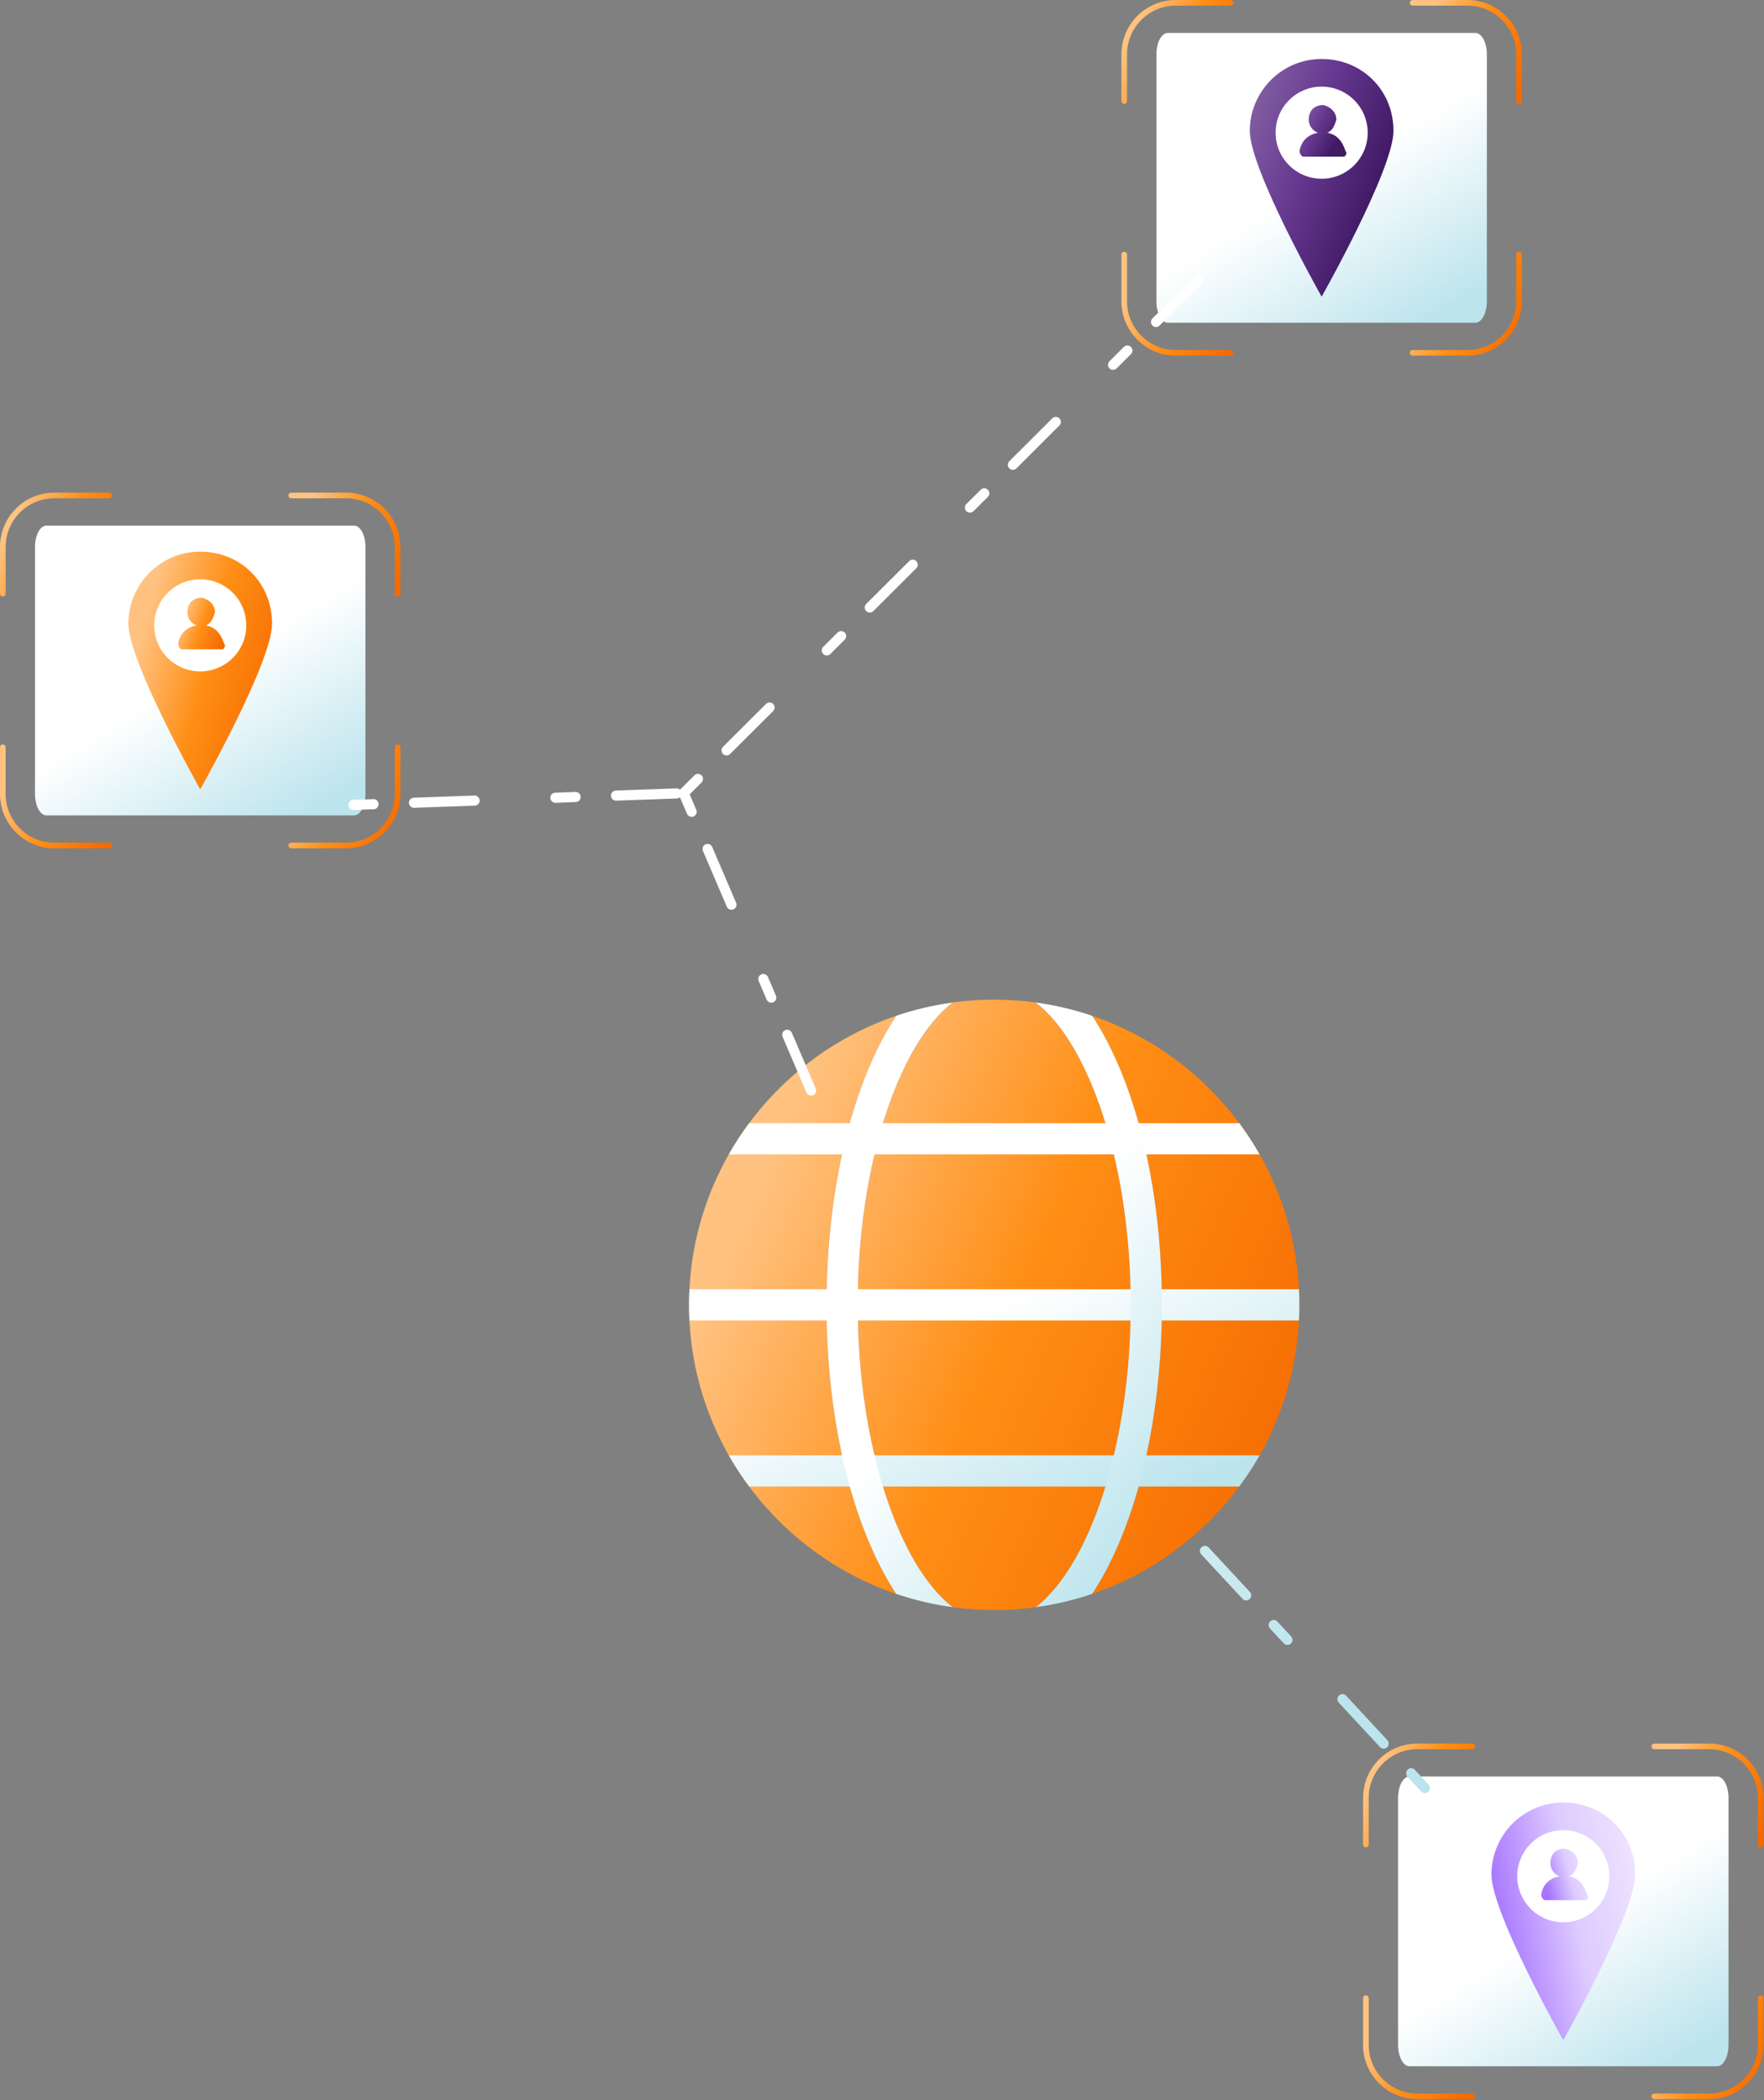 <svg width="1396" height="1662" viewBox="0 0 1396 1662" fill="none" xmlns="http://www.w3.org/2000/svg">
<rect x="0" y="0" width="1396" height="1662" fill="#808080" stroke="none"/>
<path d="M314.686 472.041C314.092 472.041 313.523 471.805 313.104 471.386C312.684 470.966 312.449 470.397 312.449 469.804V432.848C312.449 411.61 295.17 394.332 273.932 394.332H230.489C229.896 394.332 229.327 394.096 228.907 393.676C228.488 393.257 228.252 392.688 228.252 392.095C228.252 391.501 228.488 390.932 228.907 390.513C229.327 390.093 229.896 389.858 230.489 389.858H273.932C297.635 389.858 316.923 409.141 316.923 432.844V469.799C316.923 470.393 316.687 470.962 316.267 471.381C315.848 471.801 315.279 472.036 314.686 472.036V472.041Z" fill="url(#paint0_linear_31_2804)"/>
<path d="M273.93 671.296H230.487C229.894 671.296 229.325 671.06 228.905 670.641C228.486 670.221 228.25 669.652 228.25 669.059C228.25 668.466 228.486 667.897 228.905 667.477C229.325 667.058 229.894 666.822 230.487 666.822H273.93C295.168 666.822 312.447 649.548 312.447 628.31V591.354C312.447 590.761 312.682 590.192 313.102 589.772C313.521 589.353 314.09 589.117 314.684 589.117C315.277 589.117 315.846 589.353 316.266 589.772C316.685 590.192 316.921 590.761 316.921 591.354V628.31C316.921 652.013 297.638 671.296 273.93 671.296Z" fill="url(#paint1_linear_31_2804)"/>
<path d="M86.438 671.296H42.995C19.288 671.296 0 652.013 0 628.31V591.354C0 590.761 0.236 590.192 0.655 589.772C1.075 589.353 1.644 589.117 2.237 589.117C2.83 589.117 3.399 589.353 3.819 589.772C4.238 590.192 4.474 590.761 4.474 591.354V628.31C4.474 649.548 21.753 666.822 42.995 666.822H86.438C87.032 666.822 87.6 667.058 88.02 667.477C88.44 667.897 88.675 668.466 88.675 669.059C88.675 669.652 88.44 670.221 88.02 670.641C87.6 671.06 87.032 671.296 86.438 671.296Z" fill="url(#paint2_linear_31_2804)"/>
<path d="M2.241 472.041C1.648 472.041 1.079 471.805 0.659 471.386C0.24 470.966 0.004 470.397 0.004 469.804V432.848C0.004 409.141 19.287 389.858 42.99 389.858H86.438C87.031 389.858 87.6 390.093 88.019 390.513C88.439 390.932 88.675 391.501 88.675 392.095C88.675 392.688 88.439 393.257 88.019 393.676C87.6 394.096 87.031 394.332 86.438 394.332H42.995C21.752 394.332 4.473 411.61 4.473 432.844V469.799C4.473 470.393 4.238 470.962 3.818 471.381C3.399 471.801 2.83 472.036 2.236 472.036L2.241 472.041Z" fill="url(#paint3_linear_31_2804)"/>
<path d="M289.214 432.844V628.314C289.214 630.536 288.98 632.737 288.528 634.789C288.075 636.842 287.411 638.707 286.574 640.278C285.738 641.849 284.745 643.095 283.652 643.944C282.559 644.794 281.388 645.231 280.205 645.231H36.718C35.535 645.231 34.364 644.794 33.271 643.944C32.178 643.094 31.185 641.848 30.348 640.276C29.511 638.705 28.848 636.839 28.395 634.786C27.942 632.733 27.709 630.532 27.709 628.31V432.844C27.709 428.356 28.658 424.053 30.347 420.879C32.036 417.706 34.327 415.923 36.716 415.923H280.205C281.388 415.923 282.559 416.36 283.652 417.21C284.745 418.06 285.739 419.306 286.575 420.878C287.412 422.449 288.075 424.314 288.528 426.368C288.981 428.421 289.214 430.622 289.214 432.844Z" fill="url(#paint4_linear_31_2804)"/>
<path d="M215.321 493.4C215.321 524.016 158.462 624.613 158.462 624.613C158.462 624.613 101.604 524.016 101.604 493.4C101.604 462.784 126.388 436.541 158.462 436.541C190.536 436.541 215.321 461.326 215.321 493.4Z" fill="url(#paint5_linear_31_2804)"/>
<path d="M158.46 531.306C178.589 531.306 194.908 514.988 194.908 494.858C194.908 474.728 178.589 458.41 158.46 458.41C138.33 458.41 122.012 474.728 122.012 494.858C122.012 514.988 138.33 531.306 158.46 531.306Z" fill="white"/>
<path d="M177.413 509.437C174.497 500.69 170.123 496.316 162.834 494.858C167.207 493.4 168.665 489.026 170.123 484.653C170.123 478.821 165.75 474.447 159.918 472.989C152.628 472.989 148.254 477.363 148.254 484.653C148.254 489.026 151.17 493.4 155.544 494.858C148.254 496.316 142.423 500.69 140.965 509.437C140.965 510.895 142.423 513.811 143.881 513.811H175.955C177.413 513.811 178.871 510.895 177.413 509.437Z" fill="url(#paint6_linear_31_2804)"/>
<path d="M1393.39 1461.9C1392.8 1461.9 1392.23 1461.67 1391.81 1461.25C1391.39 1460.83 1391.15 1460.26 1391.15 1459.67V1422.71C1391.15 1401.47 1373.87 1384.2 1352.63 1384.2H1309.19C1308.6 1384.2 1308.03 1383.96 1307.61 1383.54C1307.19 1383.12 1306.96 1382.55 1306.96 1381.96C1306.96 1381.36 1307.19 1380.8 1307.61 1380.38C1308.03 1379.96 1308.6 1379.72 1309.19 1379.72H1352.63C1376.34 1379.72 1395.63 1399 1395.63 1422.71V1459.66C1395.63 1460.26 1395.39 1460.83 1394.97 1461.24C1394.55 1461.66 1393.98 1461.9 1393.39 1461.9V1461.9Z" fill="url(#paint7_linear_31_2804)"/>
<path d="M1352.63 1661.16H1309.19C1308.6 1661.16 1308.03 1660.92 1307.61 1660.5C1307.19 1660.09 1306.95 1659.52 1306.95 1658.92C1306.95 1658.33 1307.19 1657.76 1307.61 1657.34C1308.03 1656.92 1308.6 1656.69 1309.19 1656.69H1352.63C1373.87 1656.69 1391.15 1639.41 1391.15 1618.17V1581.22C1391.15 1580.62 1391.39 1580.06 1391.8 1579.64C1392.22 1579.22 1392.79 1578.98 1393.39 1578.98C1393.98 1578.98 1394.55 1579.22 1394.97 1579.64C1395.39 1580.06 1395.62 1580.62 1395.62 1581.22V1618.17C1395.62 1641.88 1376.34 1661.16 1352.63 1661.16Z" fill="url(#paint8_linear_31_2804)"/>
<path d="M1165.14 1661.16H1121.7C1097.99 1661.16 1078.7 1641.88 1078.7 1618.17V1581.22C1078.7 1580.62 1078.94 1580.06 1079.36 1579.64C1079.78 1579.22 1080.34 1578.98 1080.94 1578.98C1081.53 1578.98 1082.1 1579.22 1082.52 1579.64C1082.94 1580.06 1083.18 1580.62 1083.18 1581.22V1618.17C1083.18 1639.41 1100.45 1656.69 1121.7 1656.69H1165.14C1165.73 1656.69 1166.3 1656.92 1166.72 1657.34C1167.14 1657.76 1167.38 1658.33 1167.38 1658.92C1167.38 1659.52 1167.14 1660.09 1166.72 1660.5C1166.3 1660.92 1165.73 1661.16 1165.14 1661.16Z" fill="url(#paint9_linear_31_2804)"/>
<path d="M1080.94 1461.9C1080.35 1461.9 1079.78 1461.67 1079.36 1461.25C1078.94 1460.83 1078.71 1460.26 1078.71 1459.67V1422.71C1078.71 1399 1097.99 1379.72 1121.69 1379.72H1165.14C1165.73 1379.72 1166.3 1379.96 1166.72 1380.38C1167.14 1380.8 1167.38 1381.36 1167.38 1381.96C1167.38 1382.55 1167.14 1383.12 1166.72 1383.54C1166.3 1383.96 1165.73 1384.2 1165.14 1384.2H1121.7C1100.46 1384.2 1083.18 1401.47 1083.18 1422.71V1459.66C1083.18 1460.26 1082.94 1460.83 1082.52 1461.24C1082.1 1461.66 1081.53 1461.9 1080.94 1461.9L1080.94 1461.9Z" fill="url(#paint10_linear_31_2804)"/>
<path d="M1367.92 1422.71V1618.18C1367.91 1620.4 1367.68 1622.6 1367.23 1624.65C1366.78 1626.71 1366.11 1628.57 1365.28 1630.14C1364.44 1631.71 1363.45 1632.96 1362.35 1633.81C1361.26 1634.66 1360.09 1635.09 1358.91 1635.09H1115.42C1114.24 1635.09 1113.06 1634.66 1111.97 1633.81C1110.88 1632.96 1109.89 1631.71 1109.05 1630.14C1108.21 1628.57 1107.55 1626.7 1107.1 1624.65C1106.64 1622.6 1106.41 1620.4 1106.41 1618.17V1422.71C1106.41 1418.22 1107.36 1413.92 1109.05 1410.74C1110.74 1407.57 1113.03 1405.79 1115.42 1405.79H1358.91C1360.09 1405.79 1361.26 1406.22 1362.35 1407.07C1363.45 1407.92 1364.44 1409.17 1365.28 1410.74C1366.11 1412.31 1366.78 1414.18 1367.23 1416.23C1367.68 1418.28 1367.92 1420.49 1367.92 1422.71Z" fill="url(#paint11_linear_31_2804)"/>
<path d="M1294.02 1483.26C1294.02 1513.88 1237.16 1614.48 1237.16 1614.48C1237.16 1614.48 1180.3 1513.88 1180.3 1483.26C1180.3 1452.65 1205.09 1426.4 1237.16 1426.4C1269.24 1426.4 1294.02 1451.19 1294.02 1483.26Z" fill="url(#paint12_linear_31_2804)"/>
<path d="M1237.16 1521.17C1257.29 1521.17 1273.61 1504.85 1273.61 1484.72C1273.61 1464.59 1257.29 1448.27 1237.16 1448.27C1217.03 1448.27 1200.71 1464.59 1200.71 1484.72C1200.71 1504.85 1217.03 1521.17 1237.16 1521.17Z" fill="white"/>
<path d="M1256.11 1499.3C1253.2 1490.55 1248.82 1486.18 1241.53 1484.72C1245.91 1483.26 1247.37 1478.89 1248.82 1474.52C1248.82 1468.68 1244.45 1464.31 1238.62 1462.85C1231.33 1462.85 1226.96 1467.23 1226.96 1474.52C1226.96 1478.89 1229.87 1483.26 1234.25 1484.72C1226.96 1486.18 1221.12 1490.55 1219.67 1499.3C1219.67 1500.76 1221.12 1503.67 1222.58 1503.67H1254.66C1256.11 1503.67 1257.57 1500.76 1256.11 1499.3Z" fill="url(#paint13_linear_31_2804)"/>
<path d="M1202.14 82.183C1201.55 82.183 1200.98 81.948 1200.56 81.528C1200.14 81.109 1199.91 80.54 1199.91 79.946V42.991C1199.91 21.753 1182.63 4.474 1161.39 4.474H1117.95C1117.35 4.474 1116.79 4.238 1116.37 3.819C1115.95 3.399 1115.71 2.83 1115.71 2.237C1115.71 1.644 1115.95 1.075 1116.37 0.655C1116.79 0.236 1117.35 0 1117.95 0H1161.39C1185.09 0 1204.38 19.283 1204.38 42.986V79.942C1204.38 80.535 1204.15 81.104 1203.73 81.524C1203.31 81.943 1202.74 82.179 1202.14 82.179V82.183Z" fill="url(#paint14_linear_31_2804)"/>
<path d="M1161.39 281.439H1117.95C1117.35 281.439 1116.78 281.203 1116.36 280.783C1115.94 280.364 1115.71 279.795 1115.71 279.201C1115.71 278.608 1115.94 278.039 1116.36 277.62C1116.78 277.2 1117.35 276.964 1117.95 276.964H1161.39C1182.63 276.964 1199.91 259.69 1199.91 238.452V201.497C1199.91 200.903 1200.14 200.334 1200.56 199.915C1200.98 199.495 1201.55 199.26 1202.14 199.26C1202.74 199.26 1203.3 199.495 1203.72 199.915C1204.14 200.334 1204.38 200.903 1204.38 201.497V238.452C1204.38 262.155 1185.1 281.439 1161.39 281.439Z" fill="url(#paint15_linear_31_2804)"/>
<path d="M973.897 281.439H930.454C906.747 281.439 887.459 262.155 887.459 238.452V201.497C887.459 200.903 887.695 200.334 888.114 199.915C888.534 199.495 889.103 199.26 889.696 199.26C890.289 199.26 890.858 199.495 891.278 199.915C891.697 200.334 891.933 200.903 891.933 201.497V238.452C891.933 259.69 909.212 276.964 930.454 276.964H973.897C974.491 276.964 975.06 277.2 975.479 277.62C975.899 278.039 976.134 278.608 976.134 279.201C976.134 279.795 975.899 280.364 975.479 280.783C975.06 281.203 974.491 281.439 973.897 281.439Z" fill="url(#paint16_linear_31_2804)"/>
<path d="M889.7 82.183C889.107 82.183 888.538 81.948 888.118 81.528C887.699 81.109 887.463 80.54 887.463 79.946V42.991C887.463 19.283 906.746 0 930.449 0H973.897C974.49 0 975.059 0.236 975.478 0.655C975.898 1.075 976.134 1.644 976.134 2.237C976.134 2.83 975.898 3.399 975.478 3.819C975.059 4.238 974.49 4.474 973.897 4.474H930.454C909.211 4.474 891.932 21.753 891.932 42.986V79.942C891.932 80.535 891.697 81.104 891.277 81.524C890.858 81.943 890.289 82.179 889.695 82.179L889.7 82.183Z" fill="url(#paint17_linear_31_2804)"/>
<path d="M1176.67 42.986V238.457C1176.67 240.679 1176.44 242.879 1175.99 244.932C1175.53 246.984 1174.87 248.849 1174.03 250.42C1173.2 251.991 1172.2 253.237 1171.11 254.087C1170.02 254.937 1168.85 255.374 1167.66 255.373H924.177C922.994 255.374 921.823 254.937 920.73 254.086C919.637 253.236 918.644 251.99 917.807 250.419C916.97 248.847 916.307 246.982 915.854 244.929C915.401 242.875 915.168 240.675 915.168 238.452V42.986C915.168 38.499 916.117 34.195 917.806 31.022C919.495 27.849 921.786 26.066 924.175 26.066H1167.66C1168.85 26.065 1170.02 26.502 1171.11 27.352C1172.2 28.203 1173.2 29.449 1174.03 31.02C1174.87 32.592 1175.53 34.457 1175.99 36.51C1176.44 38.563 1176.67 40.764 1176.67 42.986Z" fill="url(#paint18_linear_31_2804)"/>
<path d="M1102.78 103.542C1102.78 134.159 1045.92 234.755 1045.92 234.755C1045.92 234.755 989.061 134.159 989.061 103.542C989.061 72.926 1013.85 46.684 1045.92 46.684C1077.99 46.684 1102.78 71.468 1102.78 103.542Z" fill="url(#paint19_linear_31_2804)"/>
<path d="M1045.92 141.449C1066.05 141.449 1082.37 125.13 1082.37 105.001C1082.37 84.871 1066.05 68.553 1045.92 68.553C1025.79 68.553 1009.47 84.871 1009.47 105.001C1009.47 125.13 1025.79 141.449 1045.92 141.449Z" fill="white"/>
<path d="M1064.87 119.58C1061.96 110.832 1057.58 106.458 1050.29 105.001C1054.67 103.543 1056.12 99.169 1057.58 94.795C1057.58 88.963 1053.21 84.59 1047.38 83.132C1040.09 83.132 1035.71 87.505 1035.71 94.795C1035.71 99.169 1038.63 103.543 1043 105.001C1035.71 106.458 1029.88 110.832 1028.42 119.58C1028.42 121.038 1029.88 123.953 1031.34 123.953H1063.41C1064.87 123.953 1066.33 121.038 1064.87 119.58Z" fill="url(#paint20_linear_31_2804)"/>
<path fill-rule="evenodd" clip-rule="evenodd" d="M786.798 1274.07C775.65 1274.07 764.666 1273.29 753.929 1271.83C710.838 1238.55 678.771 1142.43 678.771 1032.56C678.771 922.699 710.838 826.581 753.929 793.301C764.666 791.841 775.65 791.059 786.798 791.059C797.946 791.059 808.909 791.841 819.667 793.301C862.737 826.581 894.825 922.699 894.825 1032.56C894.825 1142.43 862.737 1238.55 819.667 1271.83C808.909 1273.29 797.946 1274.07 786.798 1274.07ZM709.295 1261.32C614.021 1228.97 545.301 1138.63 545.301 1032.56C545.301 926.504 614.021 836.166 709.295 803.812C702.692 813.788 696.481 825.142 690.742 837.791C667.109 890.056 654.068 959.229 654.068 1032.56C654.068 1105.9 667.109 1175.06 690.742 1227.32C696.481 1239.99 702.692 1251.35 709.295 1261.32ZM736.919 796.243C737.844 796.057 738.77 795.872 739.695 795.687L736.919 796.243ZM863.889 803.688C959.369 835.92 1028.29 926.36 1028.29 1032.56C1028.29 1138.63 959.554 1228.97 864.28 1261.32C870.903 1251.35 877.115 1239.99 882.833 1227.32C906.487 1175.06 919.507 1105.9 919.507 1032.56C919.507 959.229 906.487 890.056 882.833 837.791C877.115 825.142 870.903 813.788 864.301 803.812L863.889 803.688ZM836.677 1268.89C835.772 1269.08 834.846 1269.26 833.941 1269.45L836.677 1268.89Z" fill="url(#paint21_linear_31_2804)"/>
<path fill-rule="evenodd" clip-rule="evenodd" d="M592.856 1176.31C587.014 1168.43 581.625 1160.21 576.75 1151.63H996.845C991.97 1160.21 986.581 1168.43 980.74 1176.31H592.856ZM545.609 1044.92C545.404 1040.82 545.301 1036.71 545.301 1032.56C545.301 1028.42 545.404 1024.31 545.609 1020.24H1027.99C1028.19 1024.31 1028.29 1028.42 1028.29 1032.56C1028.29 1036.71 1028.19 1040.82 1027.99 1044.92H545.609ZM576.75 913.504C581.625 904.927 586.994 896.7 592.856 888.822H980.74C986.602 896.7 991.97 904.927 996.845 913.504H576.75Z" fill="url(#paint22_linear_31_2804)"/>
<path fill-rule="evenodd" clip-rule="evenodd" d="M753.929 1271.83C738.544 1269.71 723.632 1266.18 709.295 1261.32C702.693 1251.35 696.481 1239.99 690.742 1227.32C667.109 1175.06 654.068 1105.9 654.068 1032.56C654.068 959.229 667.109 890.056 690.742 837.791C696.481 825.141 702.693 813.787 709.295 803.812C723.632 798.937 738.544 795.419 753.929 793.301C710.838 826.581 678.771 922.699 678.771 1032.56C678.771 1142.43 710.838 1238.55 753.929 1271.83ZM819.667 793.301C835.052 795.419 849.965 798.957 864.301 803.812C870.903 813.787 877.115 825.141 882.833 837.791C906.487 890.056 919.507 959.229 919.507 1032.56C919.507 1105.9 906.487 1175.06 882.833 1227.32C877.115 1239.99 870.904 1251.35 864.28 1261.32C849.965 1266.18 835.052 1269.71 819.667 1271.83C862.738 1238.55 894.825 1142.43 894.825 1032.56C894.825 922.699 862.738 826.581 819.667 793.301Z" fill="url(#paint23_linear_31_2804)"/>
<path d="M1127.66 1414.98L930.066 1201.95M279.643 636.941L541.047 627.679M541.047 627.679L642.934 865.413M541.047 627.679L955.796 213.96" stroke="url(#paint24_linear_31_2804)" stroke-width="8" stroke-linecap="round" stroke-dasharray="16 32 48 64"/>
<defs>
<linearGradient id="paint0_linear_31_2804" x1="297.222" y1="499.085" x2="216.199" y2="461.426" gradientUnits="userSpaceOnUse">
<stop stop-color="#F56A00"/>
<stop offset="0.54" stop-color="#FF8E15"/>
<stop offset="1" stop-color="#FFC280"/>
</linearGradient>
<linearGradient id="paint1_linear_31_2804" x1="297.22" y1="698.339" x2="216.199" y2="660.678" gradientUnits="userSpaceOnUse">
<stop stop-color="#F56A00"/>
<stop offset="0.54" stop-color="#FF8E15"/>
<stop offset="1" stop-color="#FFC280"/>
</linearGradient>
<linearGradient id="paint2_linear_31_2804" x1="68.974" y1="698.339" x2="-12.05" y2="660.675" gradientUnits="userSpaceOnUse">
<stop stop-color="#F56A00"/>
<stop offset="0.54" stop-color="#FF8E15"/>
<stop offset="1" stop-color="#FFC280"/>
</linearGradient>
<linearGradient id="paint3_linear_31_2804" x1="68.974" y1="499.085" x2="-12.049" y2="461.426" gradientUnits="userSpaceOnUse">
<stop stop-color="#F56A00"/>
<stop offset="0.54" stop-color="#FF8E15"/>
<stop offset="1" stop-color="#FFC280"/>
</linearGradient>
<linearGradient id="paint4_linear_31_2804" x1="296.975" y1="612.141" x2="150.46" y2="367.699" gradientUnits="userSpaceOnUse">
<stop stop-color="#BCE4ED"/>
<stop offset="0.49" stop-color="white"/>
<stop offset="1" stop-color="white"/>
</linearGradient>
<linearGradient id="paint5_linear_31_2804" x1="190.056" y1="686.502" x2="71.726" y2="655.679" gradientUnits="userSpaceOnUse">
<stop stop-color="#F56A00"/>
<stop offset="0.54" stop-color="#FF8E15"/>
<stop offset="1" stop-color="#FFC280"/>
</linearGradient>
<linearGradient id="paint6_linear_31_2804" x1="169.785" y1="527.244" x2="134.074" y2="513.281" gradientUnits="userSpaceOnUse">
<stop stop-color="#F56A00"/>
<stop offset="0.54" stop-color="#FF8E15"/>
<stop offset="1" stop-color="#FFC280"/>
</linearGradient>
<linearGradient id="paint7_linear_31_2804" x1="1375.93" y1="1488.95" x2="1294.9" y2="1451.29" gradientUnits="userSpaceOnUse">
<stop stop-color="#F56A00"/>
<stop offset="0.54" stop-color="#FF8E15"/>
<stop offset="1" stop-color="#FFC280"/>
</linearGradient>
<linearGradient id="paint8_linear_31_2804" x1="1375.92" y1="1688.2" x2="1294.9" y2="1650.54" gradientUnits="userSpaceOnUse">
<stop stop-color="#F56A00"/>
<stop offset="0.54" stop-color="#FF8E15"/>
<stop offset="1" stop-color="#FFC280"/>
</linearGradient>
<linearGradient id="paint9_linear_31_2804" x1="1147.67" y1="1688.2" x2="1066.65" y2="1650.54" gradientUnits="userSpaceOnUse">
<stop stop-color="#F56A00"/>
<stop offset="0.54" stop-color="#FF8E15"/>
<stop offset="1" stop-color="#FFC280"/>
</linearGradient>
<linearGradient id="paint10_linear_31_2804" x1="1147.68" y1="1488.95" x2="1066.65" y2="1451.29" gradientUnits="userSpaceOnUse">
<stop stop-color="#F56A00"/>
<stop offset="0.54" stop-color="#FF8E15"/>
<stop offset="1" stop-color="#FFC280"/>
</linearGradient>
<linearGradient id="paint11_linear_31_2804" x1="1375.68" y1="1602" x2="1229.16" y2="1357.56" gradientUnits="userSpaceOnUse">
<stop stop-color="#BCE4ED"/>
<stop offset="0.49" stop-color="white"/>
<stop offset="1" stop-color="white"/>
</linearGradient>
<linearGradient id="paint12_linear_31_2804" x1="1146.99" y1="1321.59" x2="1273.08" y2="1298" gradientUnits="userSpaceOnUse">
<stop stop-color="#A775FF"/>
<stop offset="0.49" stop-color="#DECBFF"/>
<stop offset="1" stop-color="#F0E8FF"/>
</linearGradient>
<linearGradient id="paint13_linear_31_2804" x1="1208.81" y1="1440.1" x2="1248.22" y2="1429.03" gradientUnits="userSpaceOnUse">
<stop stop-color="#A775FF"/>
<stop offset="0.49" stop-color="#DECBFF"/>
<stop offset="1" stop-color="#F0E8FF"/>
</linearGradient>
<linearGradient id="paint14_linear_31_2804" x1="1184.68" y1="109.228" x2="1103.66" y2="71.568" gradientUnits="userSpaceOnUse">
<stop stop-color="#F56A00"/>
<stop offset="0.54" stop-color="#FF8E15"/>
<stop offset="1" stop-color="#FFC280"/>
</linearGradient>
<linearGradient id="paint15_linear_31_2804" x1="1184.68" y1="308.481" x2="1103.66" y2="270.82" gradientUnits="userSpaceOnUse">
<stop stop-color="#F56A00"/>
<stop offset="0.54" stop-color="#FF8E15"/>
<stop offset="1" stop-color="#FFC280"/>
</linearGradient>
<linearGradient id="paint16_linear_31_2804" x1="956.433" y1="308.481" x2="875.409" y2="270.817" gradientUnits="userSpaceOnUse">
<stop stop-color="#F56A00"/>
<stop offset="0.54" stop-color="#FF8E15"/>
<stop offset="1" stop-color="#FFC280"/>
</linearGradient>
<linearGradient id="paint17_linear_31_2804" x1="956.433" y1="109.228" x2="875.41" y2="71.568" gradientUnits="userSpaceOnUse">
<stop stop-color="#F56A00"/>
<stop offset="0.54" stop-color="#FF8E15"/>
<stop offset="1" stop-color="#FFC280"/>
</linearGradient>
<linearGradient id="paint18_linear_31_2804" x1="1184.43" y1="222.284" x2="1037.92" y2="-22.159" gradientUnits="userSpaceOnUse">
<stop stop-color="#BCE4ED"/>
<stop offset="0.49" stop-color="white"/>
<stop offset="1" stop-color="white"/>
</linearGradient>
<linearGradient id="paint19_linear_31_2804" x1="1086.12" y1="274.068" x2="942.512" y2="224.366" gradientUnits="userSpaceOnUse">
<stop stop-color="#3B1F56"/>
<stop offset="0.26" stop-color="#421B66"/>
<stop offset="0.66" stop-color="#673991"/>
<stop offset="1" stop-color="#805DA1"/>
</linearGradient>
<linearGradient id="paint20_linear_31_2804" x1="1060.05" y1="132.487" x2="1018.79" y2="111.051" gradientUnits="userSpaceOnUse">
<stop stop-color="#3B1F56"/>
<stop offset="0.26" stop-color="#421B66"/>
<stop offset="0.66" stop-color="#673991"/>
<stop offset="1" stop-color="#805DA1"/>
</linearGradient>
<linearGradient id="paint21_linear_31_2804" x1="920.984" y1="1433.02" x2="468.307" y2="1238.02" gradientUnits="userSpaceOnUse">
<stop stop-color="#F56A00"/>
<stop offset="0.54" stop-color="#FF8E15"/>
<stop offset="1" stop-color="#FFC280"/>
</linearGradient>
<linearGradient id="paint22_linear_31_2804" x1="1042.63" y1="1134.83" x2="897.217" y2="777.424" gradientUnits="userSpaceOnUse">
<stop stop-color="#BCE4ED"/>
<stop offset="0.49" stop-color="white"/>
<stop offset="1" stop-color="white"/>
</linearGradient>
<linearGradient id="paint23_linear_31_2804" x1="927.385" y1="1202.78" x2="588.123" y2="927.469" gradientUnits="userSpaceOnUse">
<stop stop-color="#BCE4ED"/>
<stop offset="0.49" stop-color="white"/>
<stop offset="1" stop-color="white"/>
</linearGradient>
<linearGradient id="paint24_linear_31_2804" x1="1152.83" y1="1241.67" x2="283.165" y2="343.329" gradientUnits="userSpaceOnUse">
<stop stop-color="#BCE4ED"/>
<stop offset="0.49" stop-color="white"/>
<stop offset="1" stop-color="white"/>
</linearGradient>
</defs>
</svg>
